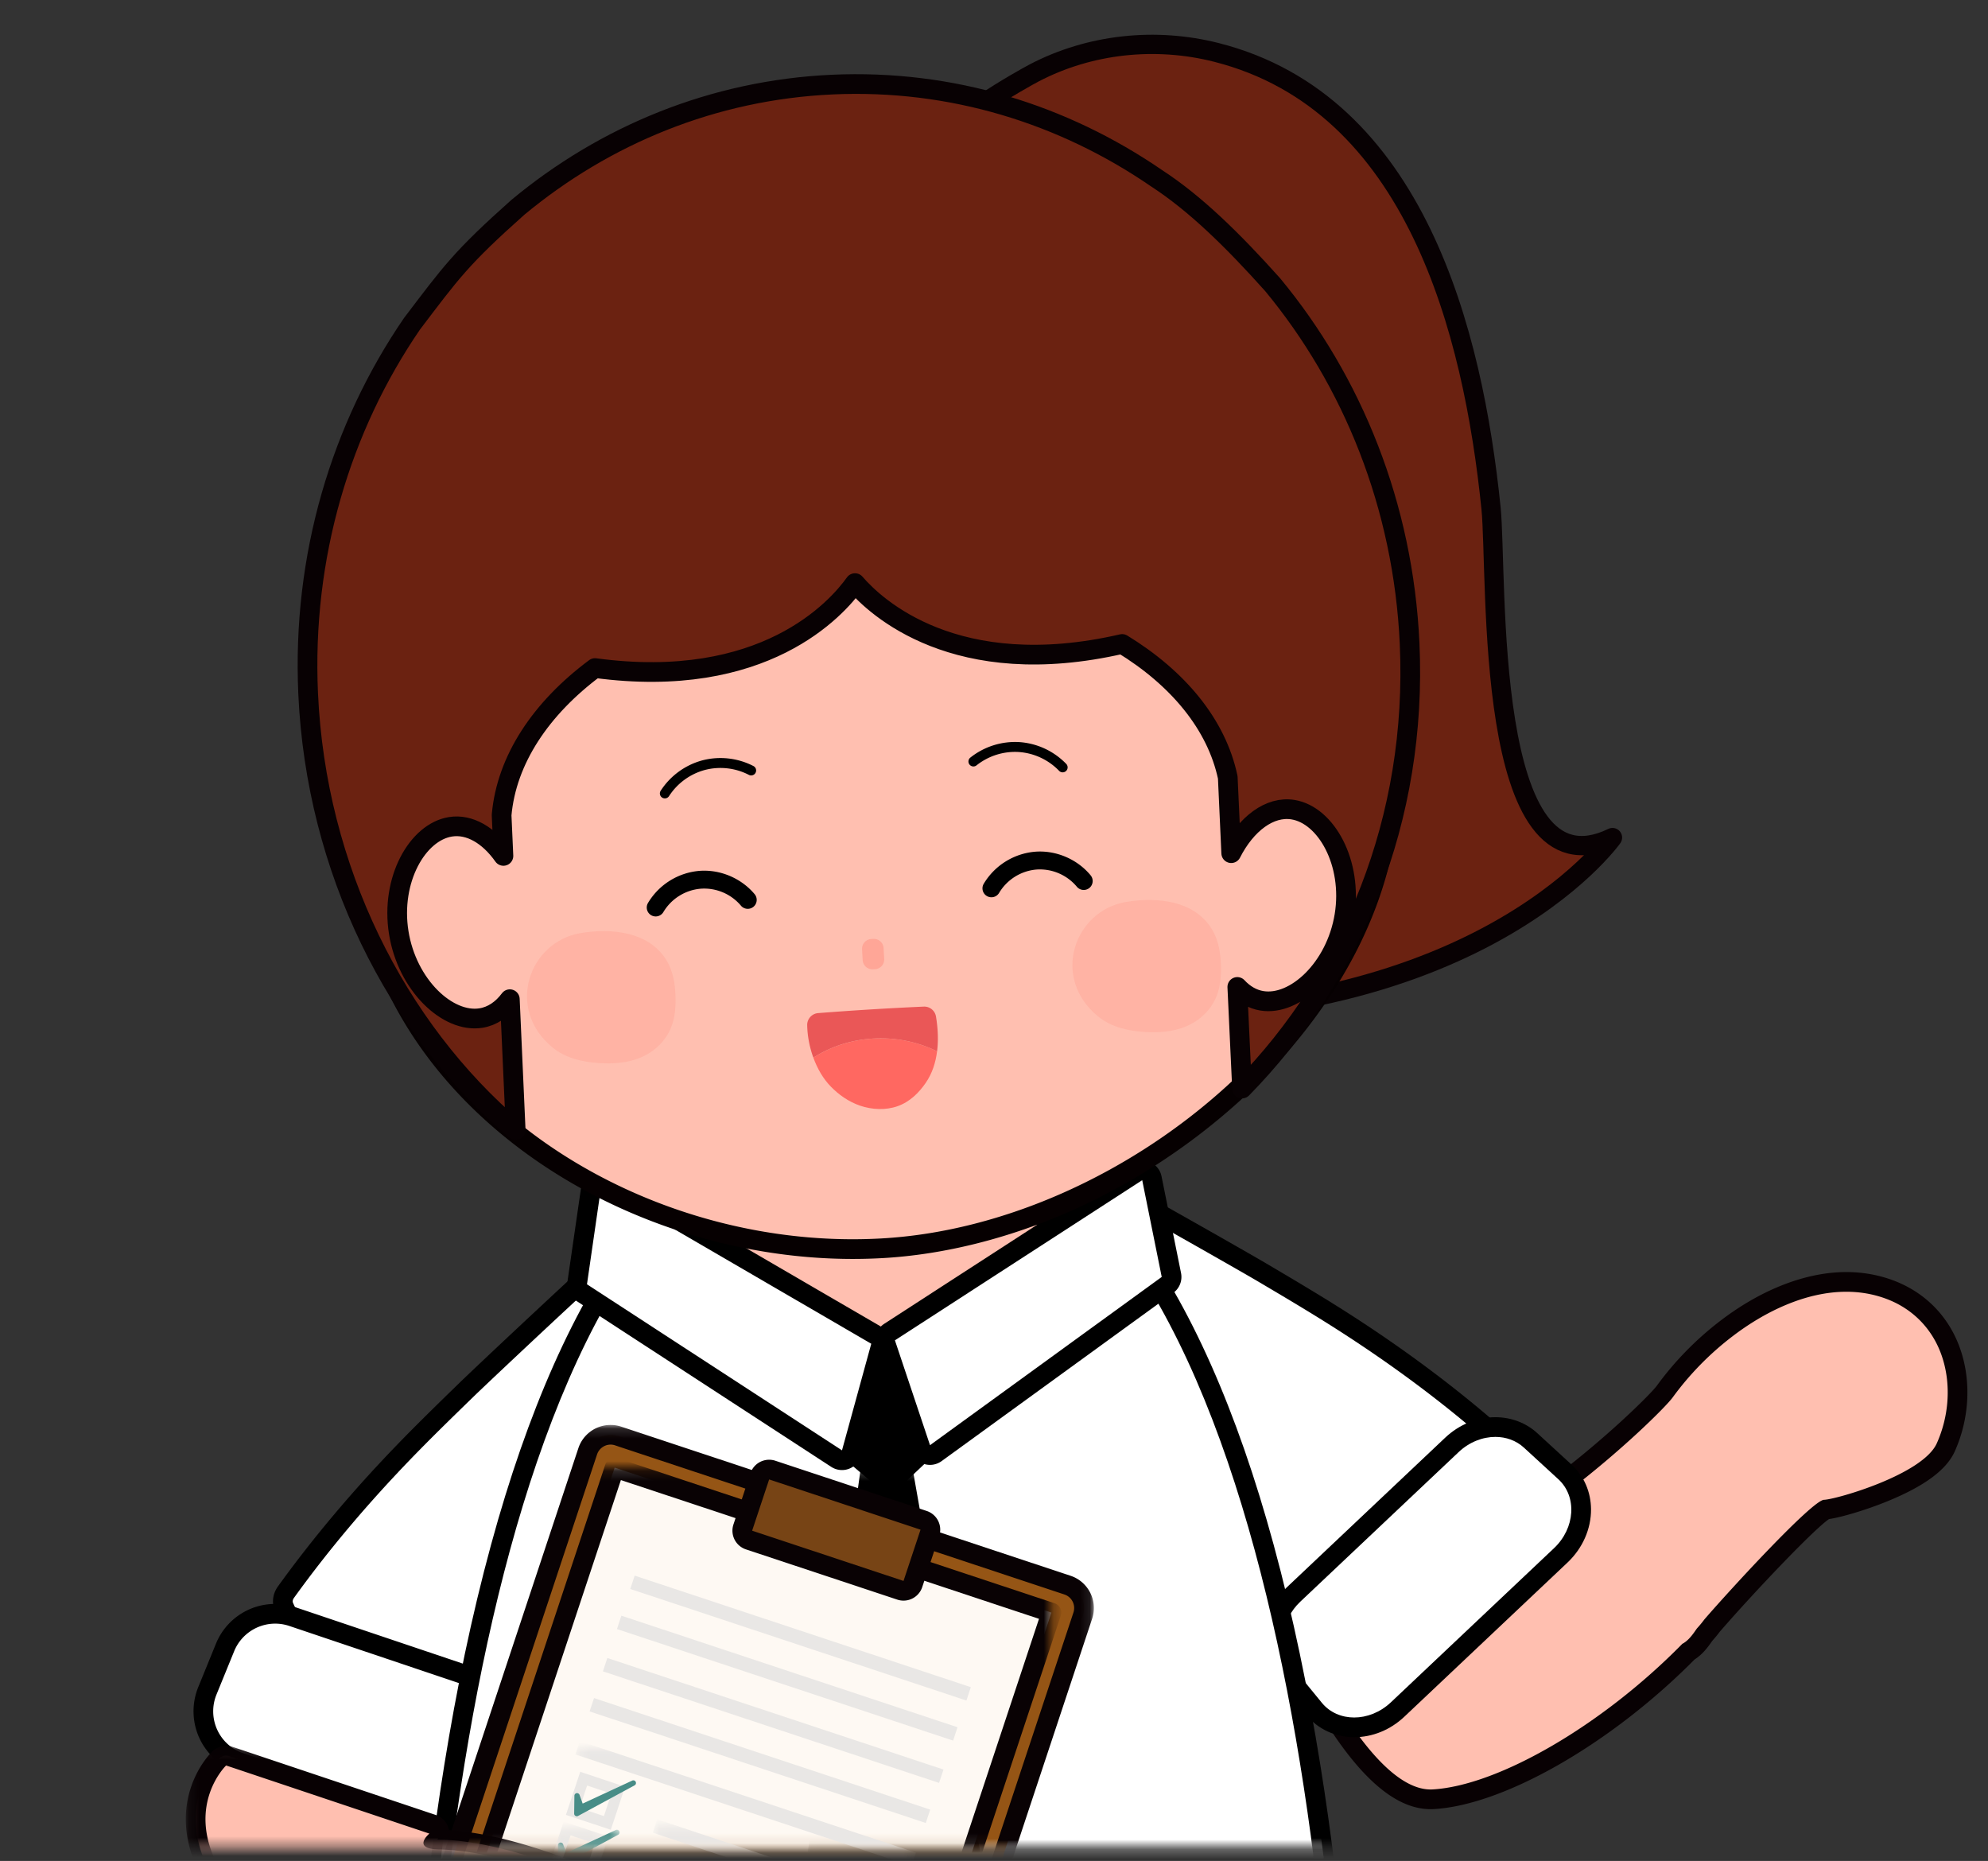 <svg width="203" height="190" viewBox="0 0 203 190" xmlns="http://www.w3.org/2000/svg" xmlns:xlink="http://www.w3.org/1999/xlink">
    <rect x="0" y="0" width="203" height="190" fill="#333333" stroke="none"/>
    <defs>
        <path id="gqz51isyoa" d="M.192.121h95.649v76.123H.192z"/>
        <path id="wjv9htoz0c" d="M.048.224H97.71v77.17H.048z"/>
        <path id="64blzbirwe" d="M.104.23h17.724v38.658H.104z"/>
        <path id="fbx2i57rqg" d="M.26.254h71.79v42.082H.26z"/>
        <path id="pzrwrhpk5i" d="M.115.11h73.801v43.088H.116z"/>
        <path id="s1lpf8xgek" d="M.153.158h65.12v38.73H.154z"/>
        <path id="yjytu0j4m" d="M.153.158h65.12v38.73H.154z"/>
        <path id="44jwkkvh7o" d="M.075.256h24.808v2.137H.075z"/>
        <path id="ia2k939o3q" d="M.221.027h34.327v10.125H.221z"/>
        <path id="3rs5upb82s" d="M.052.218h4.64v1.888H.053z"/>
        <path id="dyd51vhhru" d="M.206.062h6.312V1.82H.206z"/>
        <path id="7e1nqqzdsw" d="M.015.251h67.858v9.326H.015z"/>
        <path id="g40dzkv1dy" d="M.158.108h69.87v10.331H.158z"/>
    </defs>
    <g fill="none" fill-rule="evenodd">
        <path d="M146.088 183.711c-7.447 0-14.783-17.536-15.595-19.536a.997.997 0 0 1-.065-.249c-.02-.153-.163-1.53.94-2.784 1.084-1.235 2.938-1.86 5.51-1.86 1.198 0 2.575.137 4.092.409.412.074.856.111 1.318.111 9.668 0 26.318-15.818 27.697-17.712a31.329 31.329 0 0 1 6.36-6.486c2.314-1.763 6.975-4.721 12.183-4.721 1.503 0 2.954.249 4.314.74 3.14 1.133 5.435 3.51 6.46 6.695.964 2.998.74 6.448-.617 9.464-1.642 3.653-10.548 6.16-12.261 6.343-1.299.647-7.974 7.655-11.598 11.846-.235.315-.488.622-.771.934-.406.587-.868 1.247-1.595 1.704a2.681 2.681 0 0 1-.057.034c-8.345 8.46-19.032 14.646-26.03 15.06-.095.006-.19.008-.285.008" fill="#FFBFB0"/>
        <path d="M188.528 129.877c-4.079 0-8.622 1.75-12.793 4.927a32.323 32.323 0 0 0-6.563 6.694c-.53.729-4.85 5.076-10.53 9.372-6.759 5.112-12.567 7.927-16.354 7.927-.403 0-.787-.032-1.14-.096-1.576-.282-3.013-.425-4.27-.425-2.874 0-4.982.74-6.266 2.202-1.059 1.205-1.298 2.68-1.182 3.578.023.17.067.338.131.498.081.198 2.009 4.92 4.844 9.72 4.152 7.027 7.973 10.443 11.683 10.443.115 0 .23-.003.344-.01 7.201-.426 18.109-6.694 26.602-15.271.852-.547 1.384-1.29 1.811-1.905.279-.31.53-.616.765-.93 3.339-3.857 9.56-10.423 11.156-11.504 1.31-.188 3.84-.95 5.94-1.807 3.795-1.548 6.051-3.215 6.896-5.095 1.457-3.24 1.696-6.953.657-10.185-1.122-3.488-3.635-6.092-7.076-7.334-1.47-.53-3.036-.799-4.655-.799m0 2.012c1.334 0 2.668.209 3.972.68 2.839 1.023 4.919 3.182 5.844 6.057.914 2.842.641 6.036-.576 8.744-1.43 3.18-10.258 5.721-11.512 5.76-1.193.036-9.56 9.138-12.216 12.212-.22.297-.473.608-.774.936-.377.546-.768 1.119-1.341 1.479-.044.027-.09.05-.135.075-8.234 8.386-18.837 14.475-25.476 14.867-.076.004-.15.007-.226.007-6.985 0-14.663-18.91-14.663-18.91s-.456-3.51 5.452-3.509c1.08 0 2.37.117 3.916.394.48.086.979.127 1.495.127 10.246 0 27.094-16.18 28.51-18.126a30.319 30.319 0 0 1 6.156-6.278c3.25-2.475 7.409-4.515 11.574-4.515" fill="#080103"/>
        <path d="M55.095 180.86c-3.52 0-7.325-.967-11.313-2.874-4.244-2.03-8.016-4.82-10.908-8.065-1.714-1.925-2.982-3.843-3.874-5.863-.21-.474-.136-1.034.198-1.497 3.454-4.797 7.48-9.586 11.962-14.235 2.113-2.191 4.327-4.343 6.468-6.424l.055-.054c1.008-.979 6.125-5.807 11.127-10.44 9.887-9.158 10.156-9.158 10.69-9.158h.108l.11.023c1.248.268 2.356.61 3.265 2.096.545.891-.002 2.267-3.447 8.66-.751 1.395-1.602 2.974-1.72 3.34-.213 1.05-.55 2.059-.874 3.035-.119.354-.237.708-.348 1.062-.512 1.628-1.064 3.267-1.598 4.852l-.38 1.13c-1.247 3.716-2.35 7.532-3.322 10.897-1.123 3.884-2.006 7.155-2.672 10.493-.625 3.133-1.282 7.249-.818 11.293a1.544 1.544 0 0 1-1.417 1.686c-.424.029-.859.044-1.292.044" fill="#FFF"/>
        <path d="M69.5 121.244h-.002c-.845.002-1.39.46-2.294 1.218-.557.467-1.336 1.149-2.316 2.026a560.831 560.831 0 0 0-6.762 6.183c-5.01 4.64-10.135 9.476-11.144 10.456l-.055.054c-2.147 2.087-4.366 4.244-6.49 6.447-4.517 4.683-8.573 9.51-12.055 14.345-.544.756-.657 1.688-.302 2.492.936 2.117 2.258 4.12 4.043 6.124 2.98 3.345 6.86 6.217 11.225 8.304 4.124 1.973 8.076 2.973 11.747 2.973.456 0 .915-.015 1.362-.046a2.554 2.554 0 0 0 1.776-.917c.44-.528.647-1.216.57-1.887-.448-3.906.195-7.92.805-10.981.659-3.304 1.537-6.551 2.652-10.41.97-3.358 2.07-7.163 3.31-10.858l.382-1.137c.535-1.587 1.087-3.228 1.601-4.862.108-.343.222-.684.342-1.045.327-.98.664-1.992.89-3.07.182-.448.986-1.939 1.636-3.146.848-1.574 1.81-3.358 2.533-4.856 1.168-2.418 1.573-3.686.887-4.807-1.115-1.822-2.544-2.26-3.913-2.554l-.208-.046h-.22zm0 2.012h.006c1.197.257 1.936.522 2.62 1.638.544.89-5.093 10.266-5.292 11.256-.274 1.366-.782 2.688-1.2 4.014-.628 1.998-1.305 3.979-1.971 5.963-1.214 3.617-2.276 7.274-3.335 10.94-1.01 3.493-1.98 7.004-2.693 10.574-.757 3.8-1.275 7.73-.83 11.604.032.286-.213.55-.487.568a17.75 17.75 0 0 1-1.223.042c-3.76 0-7.506-1.163-10.879-2.776-3.957-1.893-7.654-4.53-10.591-7.827-1.495-1.68-2.791-3.532-3.705-5.6-.076-.173-.007-.363.094-.504 3.601-5 7.601-9.697 11.87-14.124 2.12-2.198 4.312-4.327 6.5-6.454 2.103-2.044 20.482-19.313 21.117-19.314z" fill="#000"/>
        <path d="M45.332 186.669c-.6 0-1.194-.098-1.767-.291l-19.035-6.412a5.478 5.478 0 0 1-3.263-2.939 5.478 5.478 0 0 1-.093-4.391l1.804-4.425a5.512 5.512 0 0 1 5.122-3.444c.6 0 1.194.098 1.766.29l18.47 6.222a5.54 5.54 0 0 1 3.577 6.678l-1.24 4.614a5.54 5.54 0 0 1-5.341 4.098" fill="#FFF"/>
        <path d="M28.1 163.762a6.513 6.513 0 0 0-6.053 4.07l-1.804 4.424a6.562 6.562 0 0 0 .11 5.19 6.561 6.561 0 0 0 3.856 3.474l19.035 6.41c.677.229 1.38.344 2.088.344a6.548 6.548 0 0 0 6.312-4.842l1.24-4.614a6.549 6.549 0 0 0-4.227-7.892l-18.47-6.222a6.526 6.526 0 0 0-2.087-.342m0 2.011c.48 0 .967.077 1.445.238l18.47 6.221a4.526 4.526 0 0 1 2.926 5.463l-1.24 4.615a4.529 4.529 0 0 1-5.815 3.115l-19.035-6.412a4.526 4.526 0 0 1-2.746-5.998l1.805-4.424a4.528 4.528 0 0 1 4.19-2.818" fill="#000"/>
        <path d="M129.302 169.838c-.763 0-1.433-.582-1.525-1.326-.5-4.04-2.107-7.885-3.451-10.783-1.434-3.09-3.062-6.06-5.066-9.57-1.737-3.042-3.705-6.49-5.793-9.81l-.642-1.021c-.89-1.411-1.81-2.87-2.687-4.327a66.694 66.694 0 0 0-.586-.95c-.547-.872-1.111-1.774-1.565-2.744-.201-.33-1.399-1.663-2.457-2.842-4.853-5.404-5.709-6.612-5.388-7.607.534-1.658 1.53-2.251 2.68-2.805l.207-.1.248-.003c.385 0 .82 0 12.401 6.475 6.01 3.36 11.94 6.746 13.165 7.47l.065.039c2.57 1.519 5.23 3.09 7.799 4.723 5.451 3.464 10.49 7.172 14.975 11.021.433.372.637.899.545 1.41-.392 2.172-1.173 4.335-2.386 6.608-2.047 3.835-5.057 7.433-8.705 10.405-3.857 3.142-7.755 5.066-11.586 5.716a1.485 1.485 0 0 1-.248.021z" fill="#FFF"/>
        <path d="M103.278 114.944c-.313 0-.614.069-.893.203-1.26.607-2.545 1.37-3.2 3.403-.404 1.25.289 2.388 1.993 4.464 1.055 1.285 2.409 2.793 3.603 4.123.917 1.02 2.049 2.28 2.331 2.672.473.996 1.039 1.9 1.586 2.775.202.323.393.627.579.936.884 1.467 1.807 2.931 2.7 4.348l.639 1.016c2.074 3.3 4.038 6.74 5.771 9.774 1.992 3.489 3.609 6.438 5.026 9.494 1.314 2.832 2.883 6.582 3.366 10.484a2.535 2.535 0 0 0 2.94 2.173c4.004-.68 8.06-2.675 12.052-5.928 3.75-3.056 6.848-6.76 8.957-10.711 1.264-2.368 2.077-4.626 2.489-6.904.156-.865-.173-1.744-.88-2.351-4.522-3.88-9.6-7.617-15.09-11.107-2.583-1.64-5.247-3.215-7.823-4.738l-.069-.04c-1.23-.727-7.17-4.12-13.186-7.483-11.81-6.603-12.194-6.603-12.891-6.603m0 2.012c.863 0 22.544 12.323 25.054 13.805 2.627 1.553 5.258 3.107 7.836 4.745 5.19 3.298 10.183 6.922 14.86 10.935.13.113.243.282.209.467-.401 2.225-1.225 4.331-2.284 6.315-2.078 3.895-5.051 7.328-8.452 10.099-3.213 2.617-7.001 4.804-11.119 5.504a.466.466 0 0 1-.08.006c-.247 0-.495-.186-.527-.443-.479-3.871-1.907-7.569-3.537-11.083-1.532-3.303-3.301-6.487-5.104-9.645-1.892-3.313-3.785-6.618-5.815-9.848-1.114-1.772-2.239-3.538-3.32-5.331-.717-1.191-1.521-2.356-2.11-3.62-.426-.916-8.11-8.702-7.79-9.695.402-1.246 1.058-1.677 2.16-2.208a.044.044 0 0 1 .019-.003" fill="#000"/>
        <path d="M138.277 176.362c-1.62 0-3.106-.682-4.08-1.872l-3.028-3.7c-1.843-2.253-1.44-5.763.92-7.993l16.168-15.273c1.226-1.158 2.844-1.822 4.439-1.822 1.363 0 2.639.482 3.593 1.358l3.522 3.234c1.05.964 1.635 2.317 1.646 3.808.012 1.725-.747 3.437-2.081 4.698l-16.661 15.74c-1.244 1.175-2.82 1.822-4.438 1.822" fill="#FFF"/>
        <path d="M152.696 144.697c-1.877 0-3.699.744-5.13 2.096L131.4 162.066c-2.742 2.59-3.184 6.702-1.008 9.361l3.028 3.7c1.165 1.424 2.936 2.24 4.858 2.24 1.876 0 3.697-.744 5.128-2.096l16.661-15.74c1.537-1.452 2.41-3.433 2.397-5.436-.013-1.773-.714-3.387-1.972-4.542l-3.522-3.234c-1.14-1.046-2.657-1.622-4.273-1.622m0 2.011c1.078 0 2.114.36 2.913 1.093l3.522 3.233c1.923 1.767 1.72 4.99-.446 7.035l-16.661 15.74c-1.091 1.03-2.453 1.547-3.747 1.547-1.273 0-2.481-.5-3.301-1.503l-3.029-3.7c-1.514-1.85-1.15-4.752.833-6.625l16.167-15.272c1.084-1.024 2.448-1.548 3.749-1.548" fill="#000"/>
        <g transform="translate(42.092 112.33)">
            <mask id="57q6d48epb" fill="#fff">
                <use xlink:href="#gqz51isyoa"/>
            </mask>
            <path d="M48.016 122.914c-15.403 0-30.727-.24-46.848-.73l-.976-.03v-.976c.005-12.992.873-46.358 8.829-75.526 3.703-13.574 8.458-24.284 14.134-31.832C29.582 5.273 37.249.695 45.959.202V.121l1.021.041 1.004-.038.002.09.03.002.016-.001V.123l1.02.04 1.006-.04.001.078c8.715.49 16.385 5.067 22.811 13.62 5.671 7.545 10.423 18.255 14.123 31.831 7.925 29.086 8.827 62.506 8.846 75.525l.002.976-.977.03c-16.122.492-31.446.73-46.848.73" fill="#FFF" mask="url(#57q6d48epb)"/>
        </g>
        <g transform="translate(41.23 111.18)">
            <mask id="et7mqtdqdd" fill="#fff">
                <use xlink:href="#wjv9htoz0c"/>
            </mask>
            <path d="m45.83.224-.002.192c-8.63.773-16.23 5.458-22.615 13.949-5.753 7.65-10.564 18.474-14.3 32.172C.925 75.822.053 109.295.048 122.327v1.952l1.951.06c16.132.491 31.467.73 46.879.73 15.412 0 30.746-.239 46.879-.73l1.953-.06-.003-1.954c-.02-13.06-.924-46.586-8.882-75.788-3.733-13.7-8.54-24.523-14.289-32.172C68.16 5.878 60.565 1.194 51.941.417V.23l-2.025.075-.049-.002v-.07l-.946.034-1.018-.04v.076l-.058.002L45.83.224zm4.1 2.093v.002c37.586.8 45.703 78.523 45.766 120.009-15.963.486-31.39.73-46.818.73-15.428 0-30.855-.244-46.817-.73.012-41.486 8.178-119.21 45.766-120.009v-.002H47.856v.002c.343.007.682.034 1.022.054.34-.02.678-.047 1.022-.054v-.002H49.93z" fill="#000" mask="url(#et7mqtdqdd)"/>
        </g>
        <path d="M91.32 147.912c19.8-16.513 25.53-42.552-1.34-42.66-21.435-.389-27.924 11.508-1.055 42.696l2.395-.036z" fill="#FFBFB0"/>
        <path d="M91.32 147.912c19.8-16.513 25.53-42.552-1.34-42.66-21.435-.389-27.924 11.508-1.055 42.696l2.395-.036z" stroke="#040000" stroke-width="2.829"/>
        <path d="M109.875 88.649a.427.427 0 1 1-.237-.824c.31-.09.699-.27 1.075-.607.293-.262.577-.614.81-1.09a.427.427 0 0 1 .767.374 4.372 4.372 0 0 1-1.006 1.352c-.49.44-1 .676-1.41.795M108.012 87.813a.426.426 0 1 1-.237-.82c.308-.09.698-.27 1.075-.61.292-.258.577-.614.81-1.091a.427.427 0 1 1 .767.377 4.403 4.403 0 0 1-1.006 1.353c-.49.436-1 .673-1.41.791M67.825 90.686a.427.427 0 1 0 .237-.823 2.8 2.8 0 0 1-1.075-.607 3.498 3.498 0 0 1-.81-1.09.427.427 0 0 0-.767.373 4.372 4.372 0 0 0 1.006 1.353c.49.439 1 .676 1.409.794M69.688 89.851a.426.426 0 1 0 .237-.82 2.774 2.774 0 0 1-1.075-.61 3.472 3.472 0 0 1-.81-1.091.427.427 0 1 0-.767.377 4.403 4.403 0 0 0 1.006 1.353c.49.436 1 .672 1.41.791" fill="#000"/>
        <g transform="translate(82.322 149.686)">
            <mask id="yw7d6c41xf" fill="#fff">
                <use xlink:href="#64blzbirwe"/>
            </mask>
            <path fill="#000" mask="url(#yw7d6c41xf)" d="m17.828 39.694-8.602 6.923-9.122-6.784L5.524.543 10.86.23z"/>
        </g>
        <path fill="#000" d="m90.827 152.85-4.747-4.011 2.293-5.001 2.056-5.047 4.91 9.786z"/>
        <path d="M85.979 149.087c-.193 0-.384-.055-.55-.163l-26.04-16.955a1.006 1.006 0 0 1-.446-.987l1.445-9.975a1.006 1.006 0 0 1 1.5-.725l27.584 16.044c.395.23.586.696.465 1.136l-2.989 10.885a1.006 1.006 0 0 1-.97.74" fill="#FFF"/>
        <path d="M61.383 119.14a2.01 2.01 0 0 0-1.99 1.723l-1.446 9.975a2.012 2.012 0 0 0 .893 1.974l26.041 16.955a2.011 2.011 0 0 0 3.037-1.153l2.989-10.886a2.011 2.011 0 0 0-.929-2.271l-27.584-16.044a2.011 2.011 0 0 0-1.011-.273zm0 2.012 27.584 16.044-2.989 10.885-26.04-16.955 1.445-9.974z" fill="#000"/>
        <path d="M94.968 148.558a1.003 1.003 0 0 1-.954-.687l-3.585-10.703a1.006 1.006 0 0 1 .407-1.164l25.252-16.352a1.005 1.005 0 0 1 1.532.645l1.993 9.88c.078.385-.077.781-.395 1.013l-23.66 17.176a1.008 1.008 0 0 1-.59.192" fill="#FFF"/>
        <path d="M116.634 118.484c-.382 0-.763.11-1.093.323L90.29 135.16a2.011 2.011 0 0 0-.814 2.327l3.584 10.704a2.012 2.012 0 0 0 3.09.989l23.659-17.177a2.011 2.011 0 0 0 .79-2.025l-1.993-9.88a2.011 2.011 0 0 0-1.972-1.614zm0 2.012 1.993 9.88-23.66 17.176-3.584-10.704 25.251-16.352z" fill="#000"/>
        <path d="M96.36 14.638c-.27-1.9 8-6.543 9.25-7.196 5.686-2.968 12.394-3.672 18.627-2.084 20.304 5.172 26.181 28.538 28.016 46.53.695 6.813-.84 40.05 12.402 33.628 0 0-14.575 20.707-57.005 17.721 0 0-11.262-88.402-11.29-88.599" fill="#6B2211"/>
        <path d="M96.36 14.638c-.27-1.9 8-6.543 9.25-7.196 5.686-2.968 12.394-3.672 18.627-2.084 20.304 5.172 26.181 28.538 28.016 46.53.695 6.813-.84 40.05 12.402 33.628 0 0-14.575 20.707-57.005 17.721 0 0-11.262-88.402-11.29-88.599z" stroke="#080103" stroke-width="1.967" stroke-linecap="round" stroke-linejoin="round"/>
        <path d="M87.083 127.533c-12.142 0-24.5-4.171-33.905-11.443-9.983-7.718-15.76-18.116-16.269-29.277-.525-11.541 4.758-23.498 14.494-32.805C60.905 44.925 73.5 39.32 85.962 38.633a56.712 56.712 0 0 1 3.106-.086c24.623 0 51.714 15.982 52.797 39.773.522 11.469-5.275 23.605-15.906 33.297-10.125 9.232-23.56 15.152-35.936 15.835-.971.053-1.96.08-2.94.08" fill="#FFBFB0"/>
        <path d="M89.07 37.542v2.011-2.011c-1.06 0-2.124.029-3.163.086-12.697.701-25.526 6.407-35.199 15.653-4.811 4.599-8.55 9.77-11.114 15.367-2.727 5.956-3.968 12.083-3.69 18.211.522 11.46 6.438 22.125 16.658 30.027 9.578 7.405 22.16 11.652 34.521 11.652.998 0 2.006-.028 2.995-.082 6.34-.35 13.068-2.045 19.457-4.901a65.197 65.197 0 0 0 17.102-11.194c5.126-4.674 9.303-10.092 12.08-15.669 3.034-6.095 4.432-12.292 4.153-18.418-.516-11.333-6.904-21.842-17.988-29.592-10.127-7.08-23.18-11.14-35.812-11.14m-.002 2.011c24.418 0 50.745 15.802 51.793 38.813 1.09 23.972-25.67 46.69-50.894 48.081-.96.053-1.923.08-2.884.08-24.265 0-48.12-16.7-49.169-39.76-1.09-23.972 22.88-45.737 48.103-47.13a55.199 55.199 0 0 1 3.05-.084" fill="#060001"/>
        <path d="M143.94 65.723c-.64-14.077-5.83-26.803-13.984-36.655-4.06-4.535-7.902-8.3-11.847-10.863-9.516-6.54-20.96-10.122-33.12-9.569-12.16.553-23.232 5.16-32.114 12.537-5.82 5.186-6.818 6.637-10.812 11.894-7.225 10.552-11.237 23.697-10.596 37.774.813 17.87 8.954 34.14 21.19 44.538l-.597-13.362c-.783 1.05-1.789 1.743-2.953 1.928-3.378.536-7.534-3.34-8.392-8.733-.857-5.393 1.91-10.26 5.288-10.796 1.953-.31 3.922.876 5.403 2.973l-.186-4.168c.5-5.66 4.016-10.9 9.537-15.012 17.253 2.325 24.681-6.061 26.544-8.672l.009-.001c2.094 2.434 10.268 10.125 27.277 6.213 5.713 3.492 9.637 8.22 10.783 13.618l.353 7.743c1.525-2.998 3.936-4.83 6.312-4.443 3.375.55 6.125 5.426 5.248 10.815-.877 5.39-5.049 9.251-8.424 8.702-.96-.156-1.81-.658-2.515-1.418l.485 10.375c11.242-11.465 17.924-27.548 17.11-45.418" fill="#6B2211"/>
        <path d="M143.94 65.723c-.64-14.077-5.83-26.803-13.984-36.655-4.06-4.535-7.902-8.3-11.847-10.863-9.516-6.54-20.96-10.122-33.12-9.569-12.16.553-23.232 5.16-32.114 12.537-5.82 5.186-6.818 6.637-10.812 11.894-7.225 10.552-11.237 23.697-10.596 37.774.813 17.87 8.954 34.14 21.19 44.538l-.597-13.362c-.783 1.05-1.789 1.743-2.953 1.928-3.378.536-7.534-3.34-8.392-8.733-.857-5.393 1.91-10.26 5.288-10.796 1.953-.31 3.922.876 5.403 2.973l-.186-4.168c.5-5.66 4.016-10.9 9.537-15.012 17.253 2.325 24.681-6.061 26.544-8.672l.009-.001c2.094 2.434 10.268 10.125 27.277 6.213 5.713 3.492 9.637 8.22 10.783 13.618l.353 7.743c1.525-2.998 3.936-4.83 6.312-4.443 3.375.55 6.125 5.426 5.248 10.815-.877 5.39-5.049 9.251-8.424 8.702-.96-.156-1.81-.658-2.515-1.418l.485 10.375c11.242-11.465 17.924-27.548 17.11-45.418z" stroke="#080103" stroke-width="2.011" stroke-linecap="round" stroke-linejoin="round"/>
        <path d="M56.439 106.96c1.352 1.101 3.063 1.473 4.72 1.58 1.438.091 2.909 0 4.253-.562 1.343-.562 2.556-1.638 3.133-3.115.387-.992.472-2.107.433-3.197-.041-1.136-.222-2.295-.734-3.282-1.753-3.373-5.949-3.623-8.954-3.117-5.289.89-7.702 7.74-2.851 11.692M112.13 103.78c1.353 1.102 3.064 1.474 4.72 1.58 1.44.092 2.91 0 4.254-.561 1.343-.562 2.556-1.638 3.133-3.115.387-.992.472-2.107.433-3.197-.041-1.136-.222-2.295-.734-3.282-1.753-3.373-5.949-3.623-8.954-3.117-5.289.89-7.702 7.74-2.851 11.692" fill="#FFB3A4"/>
        <path d="M83.054 107.987c.403 1.105.989 2.14 1.78 2.95.803.822 1.798 1.543 2.995 1.953 1.198.41 2.614.483 3.826.052 1.273-.451 2.19-1.391 2.868-2.373.673-.976 1.02-2.084 1.165-3.23-3.906-1.927-8.825-1.79-12.634.648" fill="#FF6861"/>
        <path d="M94.325 102.775c-3.597.161-7.19.382-10.78.663a1.212 1.212 0 0 0-1.12 1.217c.018 1.089.232 2.245.629 3.332 3.809-2.439 8.728-2.575 12.634-.647.15-1.178.08-2.394-.112-3.552-.1-.605-.639-1.041-1.251-1.013" fill="#EA5757"/>
        <path d="m89.175 95.862-.21.012a.996.996 0 0 0-.938 1.051l.063 1.102a.996.996 0 0 0 1.05.938l.211-.012a.996.996 0 0 0 .938-1.051l-.063-1.103a.996.996 0 0 0-1.051-.937" fill="#FFA697"/>
        <path d="M67.006 93.567a.912.912 0 0 1-.838-1.374 6.776 6.776 0 0 1 5.234-3.276c2.135-.172 4.318.755 5.683 2.412a.913.913 0 0 1-1.408 1.16 4.913 4.913 0 0 0-4.131-1.752 4.925 4.925 0 0 0-3.804 2.38.912.912 0 0 1-.736.45M101.288 91.61a.912.912 0 0 1-.838-1.374 6.776 6.776 0 0 1 5.233-3.275c2.135-.173 4.318.754 5.684 2.41a.913.913 0 0 1-1.409 1.162 4.928 4.928 0 0 0-4.13-1.753 4.926 4.926 0 0 0-3.804 2.381.913.913 0 0 1-.736.45M108.541 78.855a.507.507 0 0 1-.396-.156 6.318 6.318 0 0 0-4.097-1.917 6.318 6.318 0 0 0-4.318 1.35.507.507 0 1 1-.632-.792 7.348 7.348 0 0 1 5.018-1.57 7.344 7.344 0 0 1 4.763 2.228.508.508 0 0 1-.338.857M67.92 81.515a.506.506 0 0 1-.456-.78 7.347 7.347 0 0 1 4.247-3.1 7.349 7.349 0 0 1 5.226.579.507.507 0 1 1-.469.9 6.318 6.318 0 0 0-4.496-.499 6.32 6.32 0 0 0-3.654 2.667.507.507 0 0 1-.399.233" fill="#000"/>
        <g transform="translate(38.644 146.238)">
            <mask id="a370nnceth" fill="#fff">
                <use xlink:href="#fbx2i57rqg"/>
            </mask>
            <path d="M48.602 83.637c-.262 0-.522-.042-.771-.126L1.945 68.286a2.441 2.441 0 0 1-1.422-1.232 2.441 2.441 0 0 1-.137-1.877L21.37 1.939a2.457 2.457 0 0 1 3.108-1.56l45.886 15.226a2.44 2.44 0 0 1 1.422 1.232c.295.588.344 1.254.138 1.876l-20.985 63.24a2.458 2.458 0 0 1-2.337 1.684" fill="#955515" mask="url(#a370nnceth)"/>
        </g>
        <g transform="translate(37.782 145.376)">
            <mask id="7h18m2sv0j" fill="#fff">
                <use xlink:href="#pzrwrhpk5i"/>
            </mask>
            <path d="M24.569.11a3.462 3.462 0 0 0-3.293 2.375L.293 65.723a3.44 3.44 0 0 0 .193 2.644 3.44 3.44 0 0 0 2.005 1.736l45.885 15.226a3.462 3.462 0 0 0 4.38-2.197l20.984-63.24a3.469 3.469 0 0 0-2.198-4.38L25.657.287A3.457 3.457 0 0 0 24.569.11m0 2.011c.15 0 .303.024.454.074l45.886 15.226a1.458 1.458 0 0 1 .922 1.837L50.847 82.498a1.46 1.46 0 0 1-1.837.921L3.124 68.193a1.457 1.457 0 0 1-.922-1.837L23.186 3.118a1.459 1.459 0 0 1 1.382-.996" fill="#090204" mask="url(#7h18m2sv0j)"/>
        </g>
        <g transform="translate(42.092 149.686)">
            <mask id="9w9zpzfful" fill="#fff">
                <use xlink:href="#s1lpf8xgek"/>
            </mask>
            <path fill="#FEF9F3" mask="url(#9w9zpzfful)" d="M44.756 76.791.153 61.991 20.671.158l44.603 14.8z"/>
        </g>
        <g transform="translate(42.092 149.686)">
            <mask id="smcr6x35jn" fill="#fff">
                <use xlink:href="#yjytu0j4m"/>
            </mask>
            <path stroke="#090204" stroke-width="2.011" stroke-linejoin="round" mask="url(#smcr6x35jn)" d="M44.756 76.791.153 61.991 20.671.158l44.603 14.8z"/>
        </g>
        <path stroke="#E9E7E5" stroke-width="1.437" d="m64.582 161.552 34.326 11.39M63.224 165.644l34.327 11.39M61.791 169.963l34.326 11.39M60.433 174.055l34.327 11.39"/>
        <g transform="translate(66.805 186.18)">
            <mask id="8c8s9e0pbp" fill="#fff">
                <use xlink:href="#44jwkkvh7o"/>
            </mask>
            <path stroke="#E9E7E5" stroke-width="1.437" mask="url(#8c8s9e0pbp)" d="m.075.256 24.808 8.259"/>
        </g>
        <g transform="translate(58.759 178.422)">
            <mask id="h84g7azk4r" fill="#fff">
                <use xlink:href="#ia2k939o3q"/>
            </mask>
            <path stroke="#E9E7E5" stroke-width="1.437" mask="url(#h84g7azk4r)" d="m.221.027 34.327 11.391"/>
        </g>
        <path d="M92.262 162.418a1.01 1.01 0 0 1-.317-.05l-15.459-5.13a1.006 1.006 0 0 1-.637-1.272l1.736-5.232a1.006 1.006 0 0 1 1.271-.638l15.458 5.129c.528.175.813.744.638 1.271l-1.736 5.233a1.006 1.006 0 0 1-.954.69" fill="#774415"/>
        <path d="M78.539 149.039c-.843 0-1.629.534-1.909 1.378l-1.736 5.232a2.012 2.012 0 0 0 1.275 2.543l15.459 5.13a2.014 2.014 0 0 0 2.543-1.276l1.736-5.233a2.011 2.011 0 0 0-1.276-2.543l-15.458-5.129a2.005 2.005 0 0 0-.634-.102zm0 2.012 15.459 5.129-1.737 5.233-15.458-5.13 1.736-5.232z" fill="#090204"/>
        <path stroke="#E9E7E5" stroke-width="1.107" d="m62.018 186.12-3.53-1.172 1.112-3.344 3.53 1.174z"/>
        <g transform="translate(56.747 186.468)">
            <mask id="va1gbb7hut" fill="#fff">
                <use xlink:href="#3rs5upb82s"/>
            </mask>
            <path stroke="#E9E7E5" stroke-width="1.107" mask="url(#va1gbb7hut)" d="M3.58 4.735.053 3.562 1.163.218l3.53 1.174z"/>
        </g>
        <path d="M58.816 185.425c-.02-.007-.037-.013-.056-.024a.27.27 0 0 1-.13-.235l.024-1.821a.272.272 0 0 1 .227-.264.282.282 0 0 1 .3.178l.316.886 5.063-2.347a.266.266 0 0 1 .353.126c.065.13.018.289-.11.357l-5.772 3.126a.271.271 0 0 1-.215.018" fill="#488D87"/>
        <g transform="translate(56.747 186.755)">
            <mask id="2a53lr6j4v" fill="#fff">
                <use xlink:href="#dyd51vhhru"/>
            </mask>
            <path d="M.392 3.715c-.02-.007-.038-.013-.056-.025a.271.271 0 0 1-.13-.235l.024-1.82a.272.272 0 0 1 .226-.264.282.282 0 0 1 .3.177l.317.886L6.136.087a.266.266 0 0 1 .353.126c.065.13.018.29-.11.358L.605 3.697a.269.269 0 0 1-.214.018" fill="#488D87" mask="url(#2a53lr6j4v)"/>
        </g>
        <g transform="translate(19.966 178.997)">
            <mask id="mgd9d00esx" fill="#fff">
                <use xlink:href="#7e1nqqzdsw"/>
            </mask>
            <path d="M55.453 45.128c-4.004-.017-9.916-7.135-10.778-8.627-1.12-.923-10.236-4.174-15.538-5.782a12.384 12.384 0 0 1-1.166-.325c-.702-.132-1.492-.286-2.205-.765a3.613 3.613 0 0 1-.054-.037C14.59 25.405 4.595 18.155 1.372 11.928-.468 8.373-.102 5.48.53 3.68 1.22 1.707 2.378.579 2.427.532A1.005 1.005 0 0 1 3.443.303L24.2 7.26a1.006 1.006 0 0 1 .484 1.559l.176.006c7.31.145 16.307 4.269 21.141 6.484 1.352.62 2.629 1.205 2.99 1.282 2.955.631 5.819 1.7 8.511 3.175 6.2 3.397 9.969 8.301 10.342 13.455.241 3.33-.999 6.393-3.492 8.623-2.334 2.087-5.558 3.284-8.845 3.284h-.053" fill="#FFBFB0" mask="url(#mgd9d00esx)"/>
        </g>
        <g transform="translate(18.816 178.135)">
            <mask id="dqsp62vauz" fill="#fff">
                <use xlink:href="#g40dzkv1dy"/>
            </mask>
            <path d="M4.273.108c-.512 0-1.013.195-1.394.561-.14.135-1.393 1.38-2.15 3.54-.696 1.987-1.105 5.17.9 9.043 3.315 6.407 13.475 13.826 24.764 18.1.846.556 1.74.741 2.476.88.397.13.778.235 1.16.322 4.882 1.483 13.41 4.499 15.046 5.518.704 1.12 2.428 3.122 4.065 4.693 2.957 2.838 5.397 4.222 7.458 4.23h.057c3.532 0 7-1.29 9.516-3.54 2.73-2.442 4.089-5.796 3.825-9.445-.399-5.5-4.358-10.7-10.862-14.264a32.333 32.333 0 0 0-8.77-3.274c-.352-.096-1.65-.69-2.795-1.215-4.684-2.147-13.223-6.06-20.533-6.533a.145.145 0 0 0-.002-.01c-.127-.729-.665-1.31-1.366-1.545L4.912.212a2.011 2.011 0 0 0-.639-.104m0 2.011 20.756 6.957s-1.866 1.56.96 1.616c9.464.189 22.06 7.343 23.94 7.745a30.322 30.322 0 0 1 8.238 3.073c4.728 2.59 9.41 6.94 9.823 12.646.217 3.01-.91 5.787-3.16 7.8-2.214 1.98-5.222 3.028-8.175 3.028h-.05c-3.486-.014-9.395-7.047-9.94-8.178-.518-1.075-12.235-5.02-16.123-6.198-.36-.08-.747-.186-1.17-.327-.651-.123-1.334-.247-1.896-.624-.043-.03-.082-.062-.123-.093-11.01-4.116-20.881-11.329-23.938-17.236-3.243-6.266.858-10.209.858-10.209" fill="#080103" mask="url(#dqsp62vauz)"/>
        </g>
    </g>
</svg>
